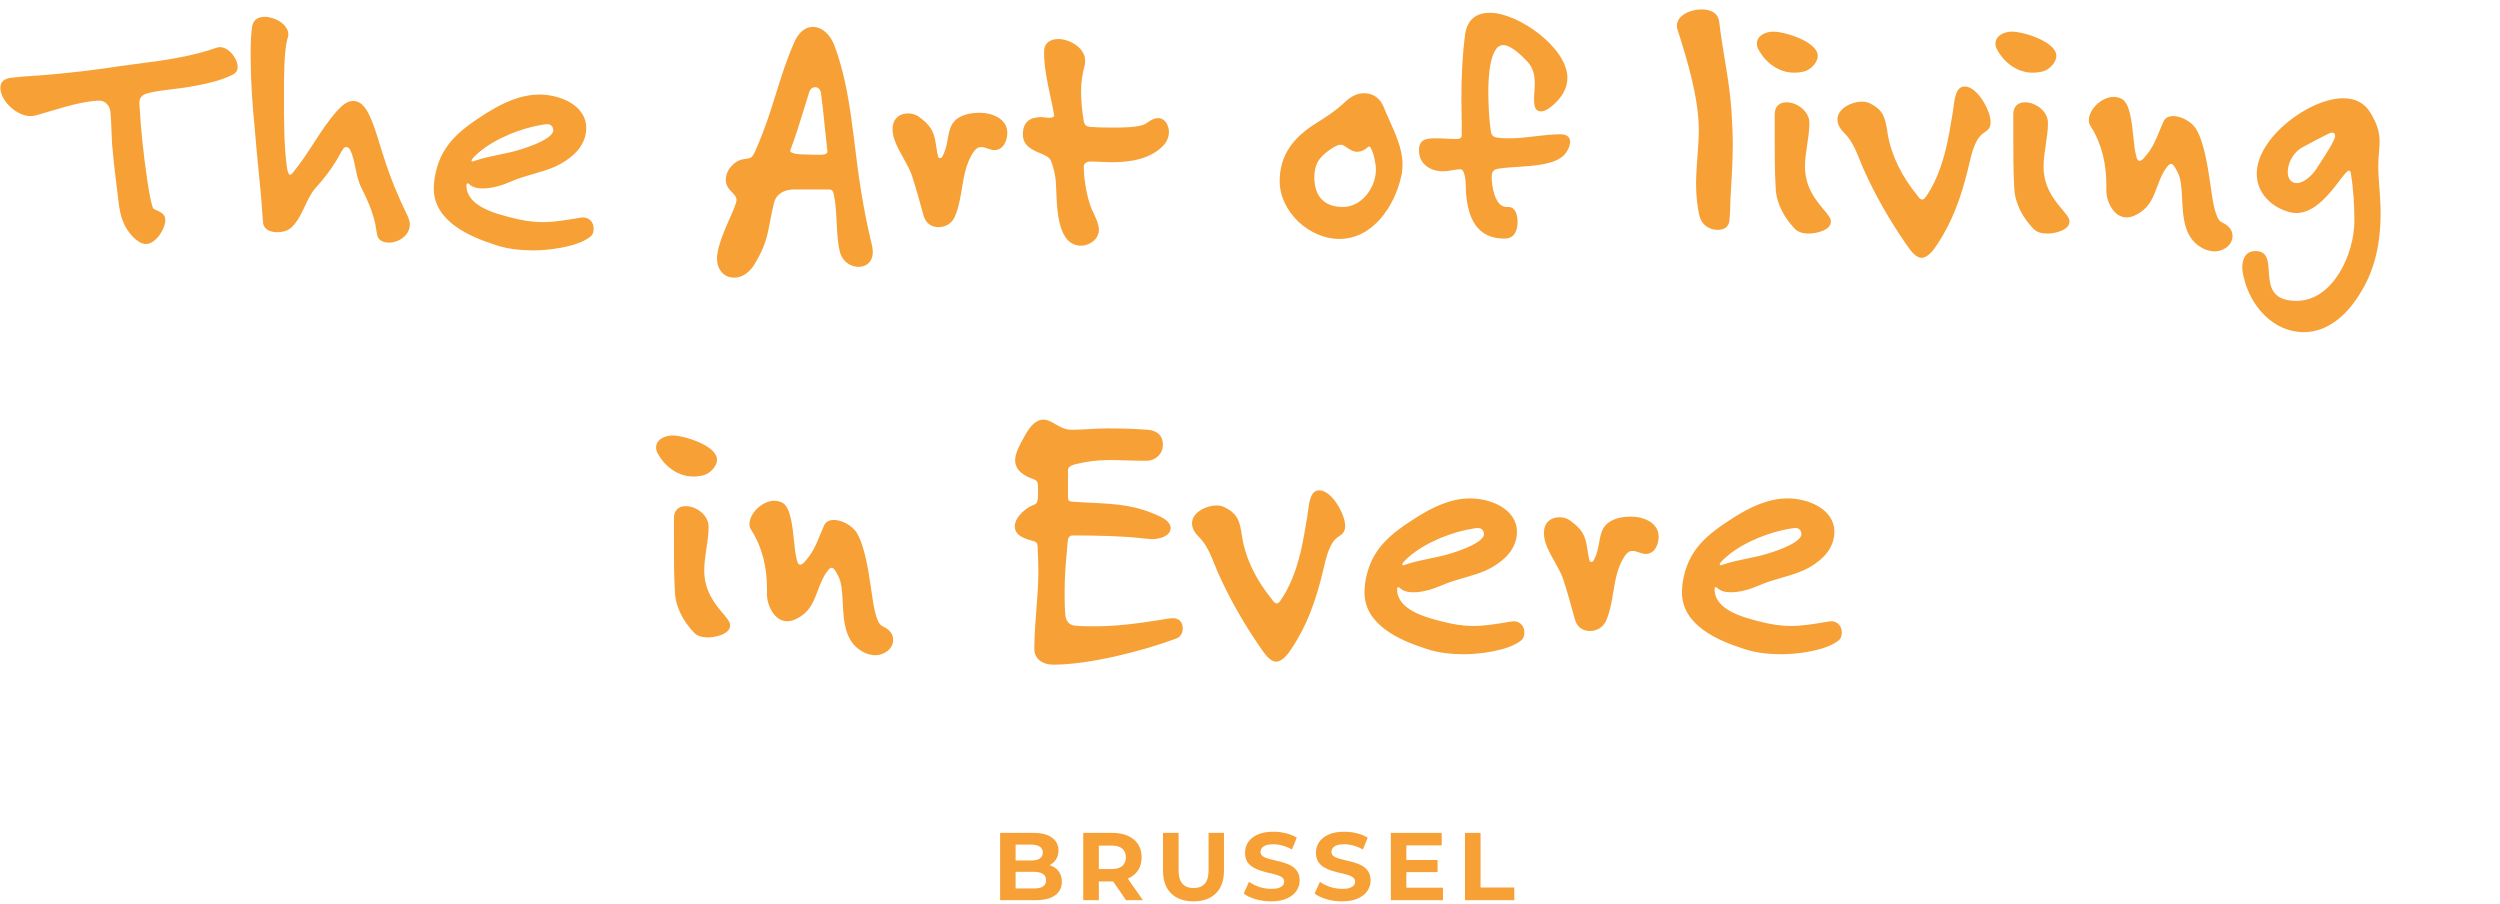 <svg width="520" height="188" viewBox="0 0 520 188" fill="none" xmlns="http://www.w3.org/2000/svg">
<path fill-rule="evenodd" clip-rule="evenodd" d="M359.894 42.746C359.916 41.959 359.937 41.168 359.997 40.39L359.997 40.389C360.207 36.889 360.417 33.389 360.417 29.89C360.417 27.646 360.285 25.401 360.149 23.093L360.137 22.89C359.892 19.294 359.313 15.768 358.734 12.245L358.734 12.245C358.321 9.734 357.908 7.224 357.617 4.69C357.407 2.59 355.727 1.96 353.907 1.96C351.877 1.96 348.797 3.01 348.797 5.39C348.797 5.74 348.867 6.09 349.007 6.44C350.967 12.46 353.347 20.51 353.347 26.95C353.347 28.84 353.207 30.73 353.067 32.62C352.927 34.51 352.787 36.4 352.787 38.29C352.787 40.53 352.997 42.98 353.557 45.15C354.047 46.83 355.587 47.81 357.267 47.81C358.597 47.81 359.577 47.25 359.717 45.85C359.837 44.848 359.866 43.8 359.894 42.746ZM424.714 14.91C424.084 15.05 423.454 15.12 422.824 15.12C419.744 15.12 417.084 13.23 415.544 10.57C415.264 10.15 415.054 9.66 415.054 9.1C415.054 7.35 416.944 6.58 418.484 6.58C420.864 6.58 427.724 8.68 427.724 11.62C427.724 13.09 426.114 14.63 424.714 14.91ZM425.834 48.58C424.854 48.58 423.664 48.37 422.964 47.6C420.794 45.36 419.114 42.35 418.974 39.2C418.764 35.63 418.764 32.13 418.764 28.56V23.8C418.764 22.26 419.604 21.28 421.214 21.28C423.454 21.28 425.974 23.17 425.974 25.55C425.974 27.099 425.744 28.63 425.516 30.152L425.515 30.152C425.289 31.657 425.064 33.154 425.064 34.65C425.064 38.96 427.329 41.653 428.922 43.548C429.787 44.577 430.454 45.37 430.454 46.06C430.454 47.95 427.304 48.58 425.834 48.58ZM458.487 51.8C459.187 52.08 459.887 52.29 460.657 52.29C462.407 52.29 464.367 51.03 464.367 49.07C464.367 47.6 463.247 46.76 462.057 46.2C460.77 45.556 460.217 41.589 459.906 39.362L459.906 39.361C459.845 38.924 459.793 38.554 459.747 38.29L459.703 37.99C459.21 34.676 458.435 29.456 456.737 26.74C455.827 25.34 453.727 24.15 452.047 24.15C451.067 24.15 450.297 24.5 449.947 25.41C449.639 26.095 449.377 26.738 449.126 27.354L449.126 27.354C448.351 29.255 447.683 30.892 446.097 32.69C445.887 32.97 445.397 33.46 445.047 33.46C444.521 33.46 444.366 32.657 444.291 32.269L444.29 32.268L444.288 32.255L444.277 32.2C444.035 31.341 443.897 30.003 443.744 28.532C443.413 25.329 443.016 21.491 441.337 20.58C440.847 20.3 440.217 20.16 439.587 20.16C437.277 20.16 434.477 22.61 434.477 25.06C434.477 25.55 434.617 25.9 434.897 26.32C437.207 29.96 438.117 34.16 438.117 38.43V39.62C438.117 41.93 439.657 45.22 442.317 45.22C443.367 45.22 444.347 44.73 445.187 44.17C447.18 42.868 447.944 40.834 448.715 38.782C449.271 37.301 449.831 35.812 450.857 34.58C450.997 34.37 451.277 34.09 451.627 34.09C452.028 34.09 452.476 34.934 452.74 35.432C452.799 35.543 452.849 35.636 452.887 35.7C453.664 37.078 453.768 39.147 453.88 41.373C454.081 45.367 454.307 49.867 458.487 51.8ZM489.148 63.56C486.698 66.64 483.268 69.09 479.208 69.09C472.838 69.09 468.078 63.63 466.748 57.82C466.538 57.12 466.398 56.35 466.398 55.58C466.398 53.76 467.168 52.22 469.128 52.22C471.637 52.22 471.765 54.199 471.91 56.428C472.096 59.297 472.309 62.58 477.668 62.58C485.368 62.58 489.708 52.64 489.708 46.06C489.708 42.98 489.568 39.69 489.008 36.26C489.008 36.12 488.938 35.49 488.588 35.49C488.212 35.49 487.544 36.368 486.629 37.57C484.645 40.178 481.501 44.31 477.668 44.31C477.178 44.31 476.618 44.24 476.128 44.1C472.418 43.05 469.408 40.18 469.408 36.12C469.408 28.63 480.328 20.44 487.398 20.44C489.918 20.44 491.878 21.42 493.138 23.59C494.258 25.48 494.958 27.3 494.958 29.4C494.958 30.24 494.888 31.045 494.818 31.85C494.748 32.655 494.678 33.46 494.678 34.3C494.678 35.945 494.8 37.589 494.923 39.234L494.923 39.235C495.045 40.88 495.168 42.525 495.168 44.17C495.168 51.52 493.698 57.68 489.148 63.56ZM485.088 27.58C484.743 27.58 484.117 27.909 483.671 28.143C483.573 28.195 483.484 28.242 483.408 28.28C482.428 28.747 481.448 29.276 480.468 29.804C479.978 30.069 479.488 30.333 478.998 30.59C477.178 31.5 475.848 33.74 475.848 35.77C475.848 36.96 476.408 38.08 477.738 38.08C479.278 38.08 480.958 36.4 481.798 35.14C481.923 34.94 482.129 34.625 482.382 34.238L482.386 34.233L482.386 34.232C483.551 32.452 485.718 29.141 485.718 28.28C485.718 27.93 485.508 27.58 485.088 27.58ZM219.06 138.25C226.55 138.25 237.54 135.45 244.54 132.86C245.52 132.58 246.01 131.67 246.01 130.69C246.01 129.5 245.31 128.59 244.05 128.59C243.364 128.59 242.439 128.749 241.635 128.888L241.54 128.904L241.376 128.932C241.301 128.945 241.227 128.957 241.155 128.969C241.067 128.984 240.982 128.997 240.9 129.01C236.56 129.71 232.15 130.27 227.74 130.27C226.34 130.27 224.87 130.27 223.54 130.13C222.28 129.99 221.72 129.08 221.58 127.89C221.44 126.28 221.44 124.6 221.44 122.99C221.44 120.12 221.65 117.32 221.93 114.45C221.955 114.208 221.97 113.949 221.987 113.685V113.685C222.017 113.186 222.049 112.668 222.14 112.21C222.21 111.79 222.56 111.37 223.05 111.37C228.3 111.37 233.55 111.51 237.26 111.93L237.783 111.983L237.784 111.983C238.826 112.088 239.347 112.14 239.71 112.14C241.04 112.14 243.49 111.58 243.49 109.83C243.49 108.71 242.3 107.94 241.46 107.52C236.39 105.041 232.09 104.829 227.137 104.586L227.137 104.586L227.137 104.586L227.136 104.586L227.136 104.586C225.936 104.527 224.697 104.466 223.4 104.37C223.323 104.364 223.249 104.358 223.178 104.353C222.486 104.304 222.14 104.279 222.14 103.39V97.72C222.14 96.95 223.4 96.6 223.82 96.53C226.13 95.97 228.3 95.69 230.68 95.69C231.835 95.69 232.99 95.725 234.145 95.76C235.3 95.795 236.455 95.83 237.61 95.83H238.59C240.48 95.76 241.88 94.36 241.88 92.47C241.88 90.51 240.55 89.53 238.73 89.39C235.93 89.18 233.06 89.11 230.26 89.11C229.035 89.11 227.81 89.18 226.585 89.25C225.36 89.32 224.135 89.39 222.91 89.39C221.514 89.39 220.463 88.779 219.495 88.216C218.668 87.736 217.901 87.29 217.03 87.29C215.35 87.29 214.16 88.9 213.39 90.23C213.268 90.454 213.135 90.691 212.995 90.938C212.173 92.393 211.15 94.204 211.15 95.76C211.15 97.93 213.18 99.05 215 99.68C215.84 99.96 215.91 100.45 215.91 101.64V103.04C215.91 103.74 215.84 104.58 215.35 104.86C215.187 104.942 215.023 105.013 214.855 105.086C214.592 105.2 214.319 105.319 214.02 105.49C212.76 106.26 211.08 107.8 211.08 109.48C211.08 111.437 213.129 112.027 214.712 112.484L214.713 112.484C214.885 112.534 215.052 112.582 215.21 112.63C215.853 112.823 215.847 113.547 215.841 114.152C215.841 114.206 215.84 114.258 215.84 114.31C215.91 115.78 215.98 117.25 215.98 118.79C215.98 121.485 215.77 124.18 215.56 126.875C215.35 129.57 215.14 132.265 215.14 134.96C215.14 137.2 217.03 138.25 219.06 138.25ZM278.669 111.44C277.549 112.14 277.059 112.91 276.499 114.17C275.927 115.541 275.589 117.005 275.256 118.448L275.256 118.448C275.181 118.774 275.106 119.098 275.029 119.42C273.629 125.02 271.879 130.06 268.659 134.89C268.029 135.87 266.769 137.62 265.439 137.62C264.19 137.62 263.108 136.06 262.392 135.027L262.388 135.021L262.342 134.956L262.289 134.879L262.257 134.833C262.22 134.78 262.184 134.729 262.149 134.68C258.719 129.71 255.709 124.46 253.259 118.93C253.055 118.455 252.859 117.967 252.662 117.474C251.841 115.426 250.989 113.3 249.409 111.72C248.639 110.95 247.939 110.04 247.939 108.85C247.939 106.54 250.949 105.14 252.979 105.14C253.539 105.14 254.029 105.21 254.519 105.42C257.597 106.857 257.868 108.561 258.336 111.513L258.369 111.72C259.139 116.48 261.449 120.82 264.459 124.53C264.486 124.567 264.518 124.611 264.552 124.66L264.554 124.662C264.782 124.985 265.154 125.51 265.579 125.51C265.928 125.51 266.23 125.073 266.442 124.765L266.443 124.764C266.485 124.703 266.524 124.647 266.559 124.6C268.729 121.38 270.059 117.18 270.829 113.47C271.118 112.122 271.34 110.807 271.565 109.479C271.667 108.877 271.769 108.272 271.879 107.66C271.949 107.24 272.003 106.812 272.058 106.385C272.166 105.529 272.275 104.673 272.509 103.88C272.789 102.9 273.279 101.99 274.399 101.99C277.059 101.99 279.789 107.03 279.789 109.34C279.789 110.32 279.509 110.88 278.669 111.44ZM304.462 136.08C307.752 136.08 313.492 135.38 316.222 133.35C316.852 132.93 317.062 132.3 317.062 131.53C317.062 130.27 316.222 129.22 314.822 129.22C314.759 129.22 314.682 129.234 314.597 129.25C314.493 129.269 314.378 129.29 314.262 129.29C314.076 129.32 313.89 129.351 313.704 129.381L313.291 129.45C311.025 129.825 308.758 130.2 306.492 130.2C304.252 130.2 302.152 129.85 300.052 129.29C296.692 128.45 290.602 126.91 290.602 122.57C290.602 122.08 290.882 122.01 291.162 122.29C291.862 122.99 292.982 123.2 293.962 123.2C295.852 123.2 298.022 122.57 299.772 121.8C301.442 121.06 303.064 120.597 304.639 120.147C307.686 119.277 310.56 118.456 313.282 115.78C314.612 114.45 315.522 112.63 315.522 110.67C315.522 105.77 309.922 103.67 305.792 103.67C301.732 103.67 298.022 105.49 294.662 107.59C289.062 111.16 285.002 114.31 283.952 121.24C283.882 121.87 283.812 122.5 283.812 123.2C283.812 129.99 291.162 133.21 296.692 134.96C299.142 135.8 301.872 136.08 304.462 136.08ZM305.616 110.094C306.24 109.965 306.89 109.83 307.472 109.83C308.172 109.83 308.662 110.39 308.662 111.09C308.662 113.19 301.312 115.36 299.562 115.71C298.824 115.879 298.098 116.028 297.382 116.176C295.72 116.519 294.106 116.852 292.492 117.39C291.722 117.74 291.442 117.6 291.862 116.97C294.942 113.61 300.402 111.23 304.812 110.25C305.07 110.207 305.34 110.151 305.616 110.094ZM382.254 133.35C379.524 135.38 373.784 136.08 370.494 136.08C367.904 136.08 365.174 135.8 362.724 134.96C357.194 133.21 349.844 129.99 349.844 123.2C349.844 122.5 349.914 121.87 349.984 121.24C351.034 114.31 355.094 111.16 360.694 107.59C364.054 105.49 367.764 103.67 371.824 103.67C375.954 103.67 381.554 105.77 381.554 110.67C381.554 112.63 380.644 114.45 379.314 115.78C376.592 118.456 373.718 119.277 370.672 120.147C369.096 120.597 367.475 121.06 365.804 121.8C364.054 122.57 361.884 123.2 359.994 123.2C359.014 123.2 357.894 122.99 357.194 122.29C356.914 122.01 356.634 122.08 356.634 122.57C356.634 126.91 362.724 128.45 366.084 129.29C368.184 129.85 370.284 130.2 372.524 130.2C374.791 130.2 377.057 129.825 379.323 129.45L379.637 129.398L380.016 129.335L380.294 129.29C380.41 129.29 380.526 129.269 380.63 129.25C380.714 129.234 380.792 129.22 380.854 129.22C382.254 129.22 383.094 130.27 383.094 131.53C383.094 132.3 382.884 132.93 382.254 133.35ZM373.504 109.83C372.922 109.83 372.272 109.965 371.649 110.094L371.648 110.094L371.648 110.094C371.372 110.151 371.102 110.207 370.844 110.25C366.434 111.23 360.974 113.61 357.894 116.97C357.474 117.6 357.754 117.74 358.524 117.39C360.138 116.852 361.752 116.519 363.414 116.176C364.131 116.028 364.856 115.879 365.594 115.71C367.344 115.36 374.694 113.19 374.694 111.09C374.694 110.39 374.204 109.83 373.504 109.83ZM342.34 115.22C341.85 115.22 341.395 115.063 340.94 114.905C340.485 114.748 340.03 114.59 339.54 114.59C338.84 114.59 338.42 115.01 338 115.57C336.442 117.847 336.001 120.511 335.558 123.186V123.186V123.186C335.225 125.198 334.891 127.217 334.08 129.08C333.52 130.41 332.19 131.25 330.72 131.25C329.11 131.25 327.99 130.34 327.57 128.8C326.8 125.93 326.03 123.2 325.12 120.4C324.726 119.271 324.066 118.093 323.395 116.895C322.278 114.899 321.13 112.849 321.13 110.88C321.13 108.85 322.39 107.59 324.42 107.59C325.12 107.59 325.89 107.8 326.52 108.22C328.97 110.04 329.74 111.16 330.16 114.1C330.208 114.367 330.249 114.643 330.289 114.922L330.289 114.924C330.365 115.446 330.443 115.978 330.58 116.48C330.65 116.69 330.72 116.9 331 116.9C331.321 116.9 331.465 116.605 331.595 116.341L331.595 116.34C331.607 116.316 331.618 116.293 331.63 116.27C332.222 115.13 332.429 113.953 332.624 112.841C333.029 110.537 333.385 108.51 337.02 107.66C337.72 107.52 338.49 107.45 339.19 107.45C341.78 107.45 345 108.64 345 111.65C345 113.26 344.16 115.22 342.34 115.22ZM182.071 136.29C181.301 136.29 180.601 136.08 179.901 135.8C175.721 133.867 175.495 129.367 175.294 125.373C175.182 123.147 175.078 121.078 174.301 119.7C174.282 119.668 174.259 119.628 174.234 119.582C174.221 119.558 174.207 119.532 174.192 119.504L174.154 119.432C173.889 118.933 173.442 118.09 173.041 118.09C172.691 118.09 172.411 118.37 172.271 118.58C171.244 119.812 170.685 121.301 170.129 122.781C169.358 124.834 168.594 126.868 166.601 128.17C165.761 128.73 164.781 129.22 163.731 129.22C161.071 129.22 159.531 125.93 159.531 123.62V122.43C159.531 118.16 158.621 113.96 156.311 110.32C156.031 109.9 155.891 109.55 155.891 109.06C155.891 106.61 158.691 104.16 161.001 104.16C161.631 104.16 162.261 104.3 162.751 104.58C164.43 105.491 164.827 109.329 165.158 112.532C165.31 114.003 165.448 115.341 165.691 116.2L165.704 116.269C165.779 116.657 165.935 117.46 166.461 117.46C166.811 117.46 167.301 116.97 167.511 116.69C169.097 114.892 169.765 113.255 170.539 111.354L170.539 111.354L170.539 111.354L170.541 111.351C170.791 110.736 171.053 110.094 171.361 109.41C171.711 108.5 172.481 108.15 173.461 108.15C175.141 108.15 177.241 109.34 178.151 110.74C179.848 113.456 180.624 118.676 181.116 121.989L181.116 121.989L181.161 122.29C181.207 122.555 181.258 122.925 181.32 123.362C181.63 125.589 182.184 129.557 183.471 130.2C184.661 130.76 185.781 131.6 185.781 133.07C185.781 135.03 183.821 136.29 182.071 136.29ZM144.238 99.12C144.868 99.12 145.498 99.05 146.128 98.91C147.528 98.63 149.138 97.09 149.138 95.62C149.138 92.68 142.278 90.58 139.898 90.58C138.358 90.58 136.468 91.35 136.468 93.1C136.468 93.66 136.678 94.15 136.958 94.57C138.498 97.23 141.158 99.12 144.238 99.12ZM144.378 131.6C145.078 132.37 146.268 132.58 147.248 132.58C148.718 132.58 151.868 131.95 151.868 130.06C151.868 129.37 151.201 128.577 150.336 127.548C148.742 125.653 146.478 122.96 146.478 118.65C146.478 117.154 146.703 115.657 146.929 114.152C147.158 112.63 147.388 111.099 147.388 109.55C147.388 107.17 144.868 105.28 142.628 105.28C141.018 105.28 140.178 106.26 140.178 107.8V112.56V112.561C140.178 116.131 140.178 119.63 140.388 123.2C140.528 126.35 142.208 129.36 144.378 131.6ZM410.751 30.17C411.311 28.91 411.801 28.14 412.921 27.44C413.761 26.88 414.041 26.32 414.041 25.34C414.041 23.03 411.311 17.99 408.651 17.99C407.531 17.99 407.041 18.9 406.761 19.88C406.528 20.673 406.419 21.529 406.31 22.385C406.255 22.812 406.201 23.24 406.131 23.66C406.022 24.272 405.919 24.877 405.817 25.48C405.593 26.807 405.37 28.122 405.081 29.47C404.311 33.18 402.981 37.38 400.811 40.6C400.776 40.647 400.737 40.703 400.694 40.765C400.482 41.073 400.181 41.51 399.831 41.51C399.407 41.51 399.035 40.985 398.806 40.662L398.805 40.66C398.786 40.634 398.768 40.608 398.751 40.585C398.737 40.565 398.724 40.547 398.711 40.53C395.701 36.82 393.391 32.48 392.621 27.72L392.588 27.513C392.12 24.561 391.85 22.857 388.771 21.42C388.281 21.21 387.791 21.14 387.231 21.14C385.201 21.14 382.191 22.54 382.191 24.85C382.191 26.04 382.891 26.95 383.661 27.72C385.241 29.3 386.093 31.426 386.914 33.474L386.915 33.475L386.915 33.475L386.915 33.476L386.915 33.476C387.112 33.968 387.308 34.456 387.511 34.93C389.961 40.46 392.971 45.71 396.401 50.68C396.476 50.786 396.558 50.903 396.644 51.028C397.36 52.06 398.442 53.62 399.691 53.62C401.021 53.62 402.281 51.87 402.911 50.89C406.131 46.06 407.881 41.02 409.281 35.42C409.358 35.098 409.433 34.774 409.508 34.448L409.508 34.448C409.842 33.005 410.18 31.541 410.751 30.17ZM375.088 14.91C374.458 15.05 373.828 15.12 373.198 15.12C370.118 15.12 367.458 13.23 365.918 10.57C365.638 10.15 365.428 9.66 365.428 9.1C365.428 7.35 367.318 6.58 368.858 6.58C371.238 6.58 378.098 8.68 378.098 11.62C378.098 13.09 376.488 14.63 375.088 14.91ZM376.208 48.58C375.228 48.58 374.038 48.37 373.338 47.6C371.168 45.36 369.488 42.35 369.348 39.2C369.138 35.63 369.138 32.13 369.138 28.56V23.8C369.138 22.26 369.978 21.28 371.588 21.28C373.828 21.28 376.348 23.17 376.348 25.55C376.348 27.099 376.118 28.63 375.889 30.152L375.889 30.152C375.663 31.657 375.438 33.154 375.438 34.65C375.438 38.96 377.702 41.653 379.296 43.548C380.161 44.577 380.828 45.37 380.828 46.06C380.828 47.95 377.678 48.58 376.208 48.58ZM325.389 32.2C323.474 34.216 319.165 34.49 315.543 34.721C314.134 34.81 312.829 34.894 311.809 35.07C310.759 35.21 310.269 35.56 310.269 36.82C310.269 38.57 310.899 43.05 313.349 43.05H313.769C315.239 43.05 315.659 44.87 315.659 46.06C315.659 47.95 315.029 49.63 312.929 49.63C307.189 49.63 305.369 45.36 304.949 40.32C304.938 40.163 304.932 39.925 304.925 39.636V39.636V39.635V39.635V39.635C304.888 38.121 304.817 35.21 303.759 35.21C303.208 35.21 302.622 35.312 302.028 35.415C301.415 35.522 300.793 35.63 300.189 35.63C297.529 35.63 295.149 34.16 295.149 31.29C295.149 28.84 296.829 28.77 298.789 28.77C299.454 28.77 300.137 28.805 300.819 28.84C301.502 28.875 302.184 28.91 302.849 28.91C303.409 28.91 304.039 28.84 304.039 28.14V25.69C304.039 24.817 304.022 23.926 304.004 23.035L304.004 23.03L304.004 23.025C303.987 22.134 303.969 21.244 303.969 20.37C303.969 15.96 304.179 11.55 304.739 7.21C305.159 4.2 306.909 2.66 309.919 2.66C315.799 2.66 326.019 9.94 326.019 16.17C326.019 18.41 324.829 20.23 323.219 21.7C322.519 22.33 321.469 23.17 320.559 23.17C319.089 23.17 319.089 21.63 319.089 20.58C319.089 20.055 319.124 19.512 319.159 18.97L319.159 18.969C319.194 18.427 319.229 17.885 319.229 17.36C319.229 15.68 318.949 14.28 317.829 12.95C316.709 11.76 314.399 9.38 312.649 9.38C309.709 9.38 309.569 17.01 309.569 18.97C309.569 21.63 309.709 24.43 310.059 27.09C310.199 28.07 310.479 28.49 311.459 28.63C312.299 28.77 313.209 28.77 314.049 28.77C315.799 28.77 317.549 28.56 319.299 28.35C321.049 28.14 322.799 27.93 324.549 27.93C325.599 27.93 326.579 28.28 326.579 29.47C326.579 30.38 326.019 31.5 325.389 32.2ZM278.563 49.7C285.563 49.7 290.043 42.91 291.443 36.75C291.653 35.91 291.723 35 291.723 34.09C291.723 31.084 290.283 27.873 288.948 24.897C288.542 23.992 288.146 23.109 287.803 22.26C287.103 20.51 285.703 19.39 283.743 19.39C282.063 19.39 280.803 20.23 279.613 21.35C277.865 23.031 275.924 24.259 273.912 25.532L273.663 25.69C269.183 28.49 266.173 32.13 266.173 37.66C266.173 44.03 272.333 49.7 278.563 49.7ZM284.443 30.66C284.793 30.31 285.003 30.52 285.143 30.8C285.773 31.99 286.193 34.09 286.193 35.28C286.193 38.99 283.253 43.05 279.333 43.05C275.343 43.05 273.383 40.74 273.383 36.89C273.383 34.16 274.363 32.69 276.603 31.15C276.664 31.109 276.728 31.066 276.793 31.022C277.396 30.613 278.155 30.1 278.913 30.1C279.304 30.1 279.694 30.371 280.14 30.68C280.733 31.091 281.424 31.57 282.343 31.57C283.043 31.57 283.883 31.22 284.443 30.66ZM242.014 30.24C239.284 33.11 235.084 33.74 231.304 33.74C230.525 33.74 229.746 33.704 228.977 33.669C228.224 33.634 227.481 33.6 226.754 33.6C226.124 33.6 225.424 33.95 225.424 34.65C225.424 37.17 226.054 41.02 227.034 43.4C227.168 43.718 227.327 44.053 227.49 44.398C228.007 45.493 228.574 46.692 228.574 47.81C228.574 49.7 226.684 51.1 224.864 51.1C220.115 51.1 219.858 43.923 219.702 39.591V39.591C219.677 38.879 219.654 38.244 219.614 37.73C219.474 36.26 219.124 34.72 218.564 33.39C218.296 32.691 217.376 32.302 216.346 31.866C214.693 31.166 212.754 30.345 212.754 27.93C212.754 25.41 214.224 24.36 216.534 24.36C216.814 24.36 217.094 24.395 217.374 24.43C217.654 24.465 217.934 24.5 218.214 24.5C218.984 24.5 219.334 24.29 219.264 23.94C219.033 22.616 218.751 21.304 218.47 19.996L218.47 19.996C217.816 16.947 217.164 13.915 217.164 10.78C217.164 8.96 218.424 8.12 220.104 8.12C222.484 8.12 225.704 9.94 225.704 12.6C225.704 12.95 225.704 13.23 225.634 13.51C225.144 15.33 224.864 17.08 224.864 18.97C224.864 21 225.074 23.17 225.424 25.2C225.564 26.04 225.984 26.32 226.754 26.39C228.504 26.53 230.254 26.53 231.934 26.53C233.474 26.53 236.904 26.53 238.234 25.76C238.433 25.644 238.624 25.517 238.814 25.389C239.429 24.978 240.039 24.57 240.894 24.57C242.364 24.57 243.134 26.11 243.134 27.44C243.134 28.49 242.714 29.47 242.014 30.24ZM205.46 30.905C205.915 31.062 206.37 31.22 206.86 31.22C208.68 31.22 209.52 29.26 209.52 27.65C209.52 24.64 206.3 23.45 203.71 23.45C203.01 23.45 202.24 23.52 201.54 23.66C197.905 24.51 197.549 26.537 197.144 28.841C196.949 29.953 196.742 31.13 196.15 32.27L196.133 32.304L196.115 32.34C195.985 32.605 195.841 32.9 195.52 32.9C195.24 32.9 195.17 32.69 195.1 32.48C194.963 31.978 194.885 31.446 194.809 30.924C194.769 30.645 194.728 30.368 194.68 30.1C194.26 27.16 193.49 26.04 191.04 24.22C190.41 23.8 189.64 23.59 188.94 23.59C186.91 23.59 185.65 24.85 185.65 26.88C185.65 28.849 186.798 30.899 187.915 32.895C188.586 34.093 189.246 35.271 189.64 36.4C190.55 39.2 191.32 41.93 192.09 44.8C192.51 46.34 193.63 47.25 195.24 47.25C196.71 47.25 198.04 46.41 198.6 45.08C199.411 43.217 199.745 41.198 200.078 39.186C200.521 36.511 200.962 33.847 202.52 31.57C202.94 31.01 203.36 30.59 204.06 30.59C204.55 30.59 205.005 30.747 205.46 30.905ZM178.606 55.51C176.716 55.51 175.106 54.18 174.686 52.36C174.219 50.35 174.121 48.285 174.022 46.221C173.929 44.26 173.835 42.3 173.426 40.39C173.286 39.83 173.146 39.41 172.446 39.41H165.166C163.206 39.41 161.456 40.25 160.966 42.28C160.604 43.766 160.371 45.004 160.161 46.122C159.6 49.112 159.198 51.25 156.906 55.02C155.996 56.49 154.526 57.75 152.706 57.75C150.466 57.75 149.136 55.93 149.136 53.83C149.136 51.441 150.644 48.012 151.822 45.334C152.576 43.617 153.196 42.209 153.196 41.58C153.196 40.962 152.759 40.508 152.271 40C151.654 39.358 150.956 38.631 150.956 37.38C150.956 35.42 152.706 33.39 154.666 33.11L154.725 33.102C156.279 32.9 156.425 32.881 157.116 31.36C158.306 28.7 159.286 26.04 160.196 23.31C160.576 22.137 160.94 20.969 161.302 19.806L161.302 19.806L161.303 19.805L161.303 19.804C162.477 16.038 163.632 12.333 165.236 8.75C165.936 7.14 167.196 5.6 169.086 5.6C171.186 5.6 172.796 7.49 173.496 9.31C175.876 15.54 176.786 22.19 177.626 28.77C178.536 36.61 179.516 43.47 181.406 51.17C181.476 51.59 181.546 52.08 181.546 52.5C181.546 54.25 180.356 55.51 178.606 55.51ZM170.766 19.39C170.696 18.76 170.276 18.13 169.576 18.13C168.806 18.13 168.386 18.76 168.246 19.39C167.915 20.438 167.593 21.486 167.273 22.532C166.373 25.467 165.48 28.381 164.396 31.22C164.046 32.06 166.776 32.13 167.476 32.13C167.838 32.13 168.261 32.145 168.71 32.162C169.217 32.18 169.756 32.2 170.276 32.2C171.256 32.2 172.166 32.13 172.096 31.43C171.892 29.71 171.724 28.051 171.558 26.402L171.557 26.401L171.557 26.401L171.557 26.401C171.324 24.09 171.093 21.8 170.766 19.39ZM110.879 52.08C114.169 52.08 119.909 51.38 122.639 49.35C123.269 48.93 123.479 48.3 123.479 47.53C123.479 46.27 122.639 45.22 121.239 45.22C121.176 45.22 121.099 45.234 121.014 45.25C120.91 45.269 120.795 45.29 120.679 45.29C120.355 45.343 120.032 45.396 119.708 45.45C117.442 45.825 115.175 46.2 112.909 46.2C110.669 46.2 108.569 45.85 106.469 45.29C103.109 44.45 97.019 42.91 97.019 38.57C97.019 38.08 97.299 38.01 97.579 38.29C98.279 38.99 99.399 39.2 100.379 39.2C102.269 39.2 104.439 38.57 106.189 37.8C107.859 37.06 109.481 36.597 111.056 36.147C114.103 35.277 116.977 34.456 119.699 31.78C121.029 30.45 121.939 28.63 121.939 26.67C121.939 21.77 116.339 19.67 112.209 19.67C108.149 19.67 104.439 21.49 101.079 23.59C95.479 27.16 91.419 30.31 90.369 37.24C90.299 37.87 90.229 38.5 90.229 39.2C90.229 45.99 97.579 49.21 103.109 50.96C105.559 51.8 108.289 52.08 110.879 52.08ZM112.033 26.094C112.657 25.965 113.307 25.83 113.889 25.83C114.589 25.83 115.079 26.39 115.079 27.09C115.079 29.19 107.729 31.36 105.979 31.71C105.241 31.879 104.516 32.028 103.799 32.176L103.799 32.176L103.799 32.176C102.137 32.519 100.523 32.852 98.909 33.39C98.139 33.74 97.859 33.6 98.279 32.97C101.359 29.61 106.819 27.23 111.229 26.25C111.487 26.207 111.757 26.151 112.033 26.094ZM80.908 50.47C79.788 50.47 78.738 50.05 78.458 48.93L78.038 46.48C77.408 43.82 76.428 41.51 75.168 39.06C74.516 37.756 74.22 36.321 73.931 34.919C73.662 33.612 73.399 32.335 72.858 31.22C72.648 30.87 72.438 30.59 72.018 30.59C71.668 30.59 71.458 30.8 71.318 31.08C71.013 31.516 70.763 31.978 70.516 32.434L70.515 32.435L70.515 32.435C70.365 32.712 70.217 32.986 70.058 33.25C68.798 35.35 67.328 37.24 65.718 38.99C64.698 40.142 64.049 41.526 63.401 42.909C62.67 44.468 61.939 46.026 60.678 47.25C59.908 48.02 58.718 48.3 57.668 48.3C56.338 48.3 54.868 47.81 54.728 46.34C54.623 45.325 54.553 44.292 54.483 43.26C54.413 42.227 54.343 41.195 54.238 40.18C54.103 38.739 53.961 37.291 53.818 35.84L53.818 35.84C53.517 32.78 53.216 29.709 52.978 26.67C52.488 21.7 52.138 16.73 52.138 11.76V10.71C52.138 9.03 52.208 7.28 52.418 5.67C52.628 4.13 53.608 3.5 55.078 3.5C57.038 3.5 59.978 4.97 59.978 7.21C59.978 7.49 59.908 7.77 59.768 8.12C59.068 10.57 59.068 16.38 59.068 19.46V20.37C59.068 24.57 59.068 30.31 59.628 34.44C59.908 36.47 60.258 36.82 61.028 35.77C62.563 33.915 63.88 31.884 65.197 29.852C66.762 27.437 68.329 25.019 70.268 22.89C71.108 21.98 72.158 21 73.488 21C74.958 21 75.938 22.26 76.568 23.45C77.596 25.457 78.282 27.703 78.96 29.926L78.96 29.926C79.252 30.882 79.542 31.834 79.858 32.76C81.188 36.96 82.798 40.88 84.758 44.87C85.038 45.5 85.248 46.06 85.248 46.69C85.248 48.93 82.938 50.47 80.908 50.47ZM39.42 18.06C42.29 17.57 45.79 16.87 48.38 15.54C49.08 15.19 49.43 14.7 49.43 13.93C49.43 12.18 47.61 9.8 45.72 9.8C45.51 9.8 45.23 9.87 45.02 9.94C39.653 11.824 34.146 12.544 28.537 13.277C27.27 13.443 25.997 13.609 24.72 13.79C20.17 14.49 15.55 15.05 10.86 15.47C9.656 15.59 8.439 15.672 7.221 15.754C5.605 15.862 3.986 15.97 2.39 16.17C1.13 16.31 0.08 16.8 0.08 18.27C0.08 21.07 3.58 24.15 6.31 24.15C6.73 24.15 7.08 24.08 7.43 24.01C8.498 23.717 9.559 23.398 10.617 23.081C13.855 22.108 17.073 21.141 20.45 20.93C22.06 20.86 22.83 22.12 22.97 23.24C23.095 24.581 23.146 25.947 23.196 27.308C23.23 28.22 23.263 29.131 23.32 30.03C23.67 34.02 24.16 38.01 24.65 41.93C25 44.87 25.63 47.25 27.8 49.42C28.5 50.05 29.34 50.75 30.39 50.75C32.35 50.75 34.38 47.67 34.38 45.78C34.38 44.522 33.399 44.1 32.641 43.774C32.218 43.593 31.865 43.441 31.79 43.19C31.282 41.732 30.948 39.528 30.681 37.774C30.653 37.59 30.626 37.412 30.6 37.24C29.83 32.06 29.27 26.74 28.99 21.49C28.92 20.16 29.83 19.6 30.74 19.39C32.363 18.963 34.196 18.744 36.014 18.527C37.174 18.389 38.329 18.251 39.42 18.06Z" fill="#F6A036"/>
<path d="M304.714 187.24V173.24H307.954V184.6H314.974V187.24H304.714Z" fill="#F6A036"/>
<path d="M292.276 178.88H299.016V181.4H292.276V178.88ZM292.516 184.64H300.136V187.24H289.296V173.24H299.876V175.84H292.516V184.64Z" fill="#F6A036"/>
<path d="M279.142 187.48C278.022 187.48 276.949 187.333 275.922 187.04C274.895 186.733 274.069 186.34 273.442 185.86L274.542 183.42C275.142 183.847 275.849 184.2 276.662 184.48C277.489 184.747 278.322 184.88 279.162 184.88C279.802 184.88 280.315 184.82 280.702 184.7C281.102 184.567 281.395 184.387 281.582 184.16C281.769 183.933 281.862 183.673 281.862 183.38C281.862 183.007 281.715 182.713 281.422 182.5C281.129 182.273 280.742 182.093 280.262 181.96C279.782 181.813 279.249 181.68 278.662 181.56C278.089 181.427 277.509 181.267 276.922 181.08C276.349 180.893 275.822 180.653 275.342 180.36C274.862 180.067 274.469 179.68 274.162 179.2C273.869 178.72 273.722 178.107 273.722 177.36C273.722 176.56 273.935 175.833 274.362 175.18C274.802 174.513 275.455 173.987 276.322 173.6C277.202 173.2 278.302 173 279.622 173C280.502 173 281.369 173.107 282.222 173.32C283.075 173.52 283.829 173.827 284.482 174.24L283.482 176.7C282.829 176.327 282.175 176.053 281.522 175.88C280.869 175.693 280.229 175.6 279.602 175.6C278.975 175.6 278.462 175.673 278.062 175.82C277.662 175.967 277.375 176.16 277.202 176.4C277.029 176.627 276.942 176.893 276.942 177.2C276.942 177.56 277.089 177.853 277.382 178.08C277.675 178.293 278.062 178.467 278.542 178.6C279.022 178.733 279.549 178.867 280.122 179C280.709 179.133 281.289 179.287 281.862 179.46C282.449 179.633 282.982 179.867 283.462 180.16C283.942 180.453 284.329 180.84 284.622 181.32C284.929 181.8 285.082 182.407 285.082 183.14C285.082 183.927 284.862 184.647 284.422 185.3C283.982 185.953 283.322 186.48 282.442 186.88C281.575 187.28 280.475 187.48 279.142 187.48Z" fill="#F6A036"/>
<path d="M264.388 187.48C263.268 187.48 262.195 187.333 261.168 187.04C260.141 186.733 259.315 186.34 258.688 185.86L259.788 183.42C260.388 183.847 261.095 184.2 261.908 184.48C262.735 184.747 263.568 184.88 264.408 184.88C265.048 184.88 265.561 184.82 265.948 184.7C266.348 184.567 266.641 184.387 266.828 184.16C267.015 183.933 267.108 183.673 267.108 183.38C267.108 183.007 266.961 182.713 266.668 182.5C266.375 182.273 265.988 182.093 265.508 181.96C265.028 181.813 264.495 181.68 263.908 181.56C263.335 181.427 262.755 181.267 262.168 181.08C261.595 180.893 261.068 180.653 260.588 180.36C260.108 180.067 259.715 179.68 259.408 179.2C259.115 178.72 258.968 178.107 258.968 177.36C258.968 176.56 259.181 175.833 259.608 175.18C260.048 174.513 260.701 173.987 261.568 173.6C262.448 173.2 263.548 173 264.868 173C265.748 173 266.615 173.107 267.468 173.32C268.321 173.52 269.075 173.827 269.728 174.24L268.728 176.7C268.075 176.327 267.421 176.053 266.768 175.88C266.115 175.693 265.475 175.6 264.848 175.6C264.221 175.6 263.708 175.673 263.308 175.82C262.908 175.967 262.621 176.16 262.448 176.4C262.275 176.627 262.188 176.893 262.188 177.2C262.188 177.56 262.335 177.853 262.628 178.08C262.921 178.293 263.308 178.467 263.788 178.6C264.268 178.733 264.795 178.867 265.368 179C265.955 179.133 266.535 179.287 267.108 179.46C267.695 179.633 268.228 179.867 268.708 180.16C269.188 180.453 269.575 180.84 269.868 181.32C270.175 181.8 270.328 182.407 270.328 183.14C270.328 183.927 270.108 184.647 269.668 185.3C269.228 185.953 268.568 186.48 267.688 186.88C266.821 187.28 265.721 187.48 264.388 187.48Z" fill="#F6A036"/>
<path d="M248.246 187.48C246.26 187.48 244.706 186.927 243.586 185.82C242.466 184.713 241.906 183.133 241.906 181.08V173.24H245.146V180.96C245.146 182.293 245.42 183.253 245.966 183.84C246.513 184.427 247.28 184.72 248.266 184.72C249.253 184.72 250.02 184.427 250.566 183.84C251.113 183.253 251.386 182.293 251.386 180.96V173.24H254.586V181.08C254.586 183.133 254.026 184.713 252.906 185.82C251.786 186.927 250.233 187.48 248.246 187.48Z" fill="#F6A036"/>
<path d="M225.319 187.24V173.24H231.379C232.633 173.24 233.713 173.447 234.619 173.86C235.526 174.26 236.226 174.84 236.719 175.6C237.213 176.36 237.459 177.267 237.459 178.32C237.459 179.36 237.213 180.26 236.719 181.02C236.226 181.767 235.526 182.34 234.619 182.74C233.713 183.14 232.633 183.34 231.379 183.34H227.119L228.559 181.92V187.24H225.319ZM234.219 187.24L230.719 182.16H234.179L237.719 187.24H234.219ZM228.559 182.28L227.119 180.76H231.199C232.199 180.76 232.946 180.547 233.439 180.12C233.933 179.68 234.179 179.08 234.179 178.32C234.179 177.547 233.933 176.947 233.439 176.52C232.946 176.093 232.199 175.88 231.199 175.88H227.119L228.559 174.34V182.28Z" fill="#F6A036"/>
<path d="M208.026 187.24V173.24H214.866C216.626 173.24 217.946 173.573 218.826 174.24C219.72 174.907 220.166 175.787 220.166 176.88C220.166 177.613 219.986 178.253 219.626 178.8C219.266 179.333 218.773 179.747 218.146 180.04C217.52 180.333 216.8 180.48 215.986 180.48L216.366 179.66C217.246 179.66 218.026 179.807 218.706 180.1C219.386 180.38 219.913 180.8 220.286 181.36C220.673 181.92 220.866 182.607 220.866 183.42C220.866 184.62 220.393 185.56 219.446 186.24C218.5 186.907 217.106 187.24 215.266 187.24H208.026ZM211.246 184.8H215.026C215.866 184.8 216.5 184.667 216.926 184.4C217.366 184.12 217.586 183.68 217.586 183.08C217.586 182.493 217.366 182.06 216.926 181.78C216.5 181.487 215.866 181.34 215.026 181.34H211.006V178.98H214.466C215.253 178.98 215.853 178.847 216.266 178.58C216.693 178.3 216.906 177.88 216.906 177.32C216.906 176.773 216.693 176.367 216.266 176.1C215.853 175.82 215.253 175.68 214.466 175.68H211.246V184.8Z" fill="#F6A036"/>
</svg>

